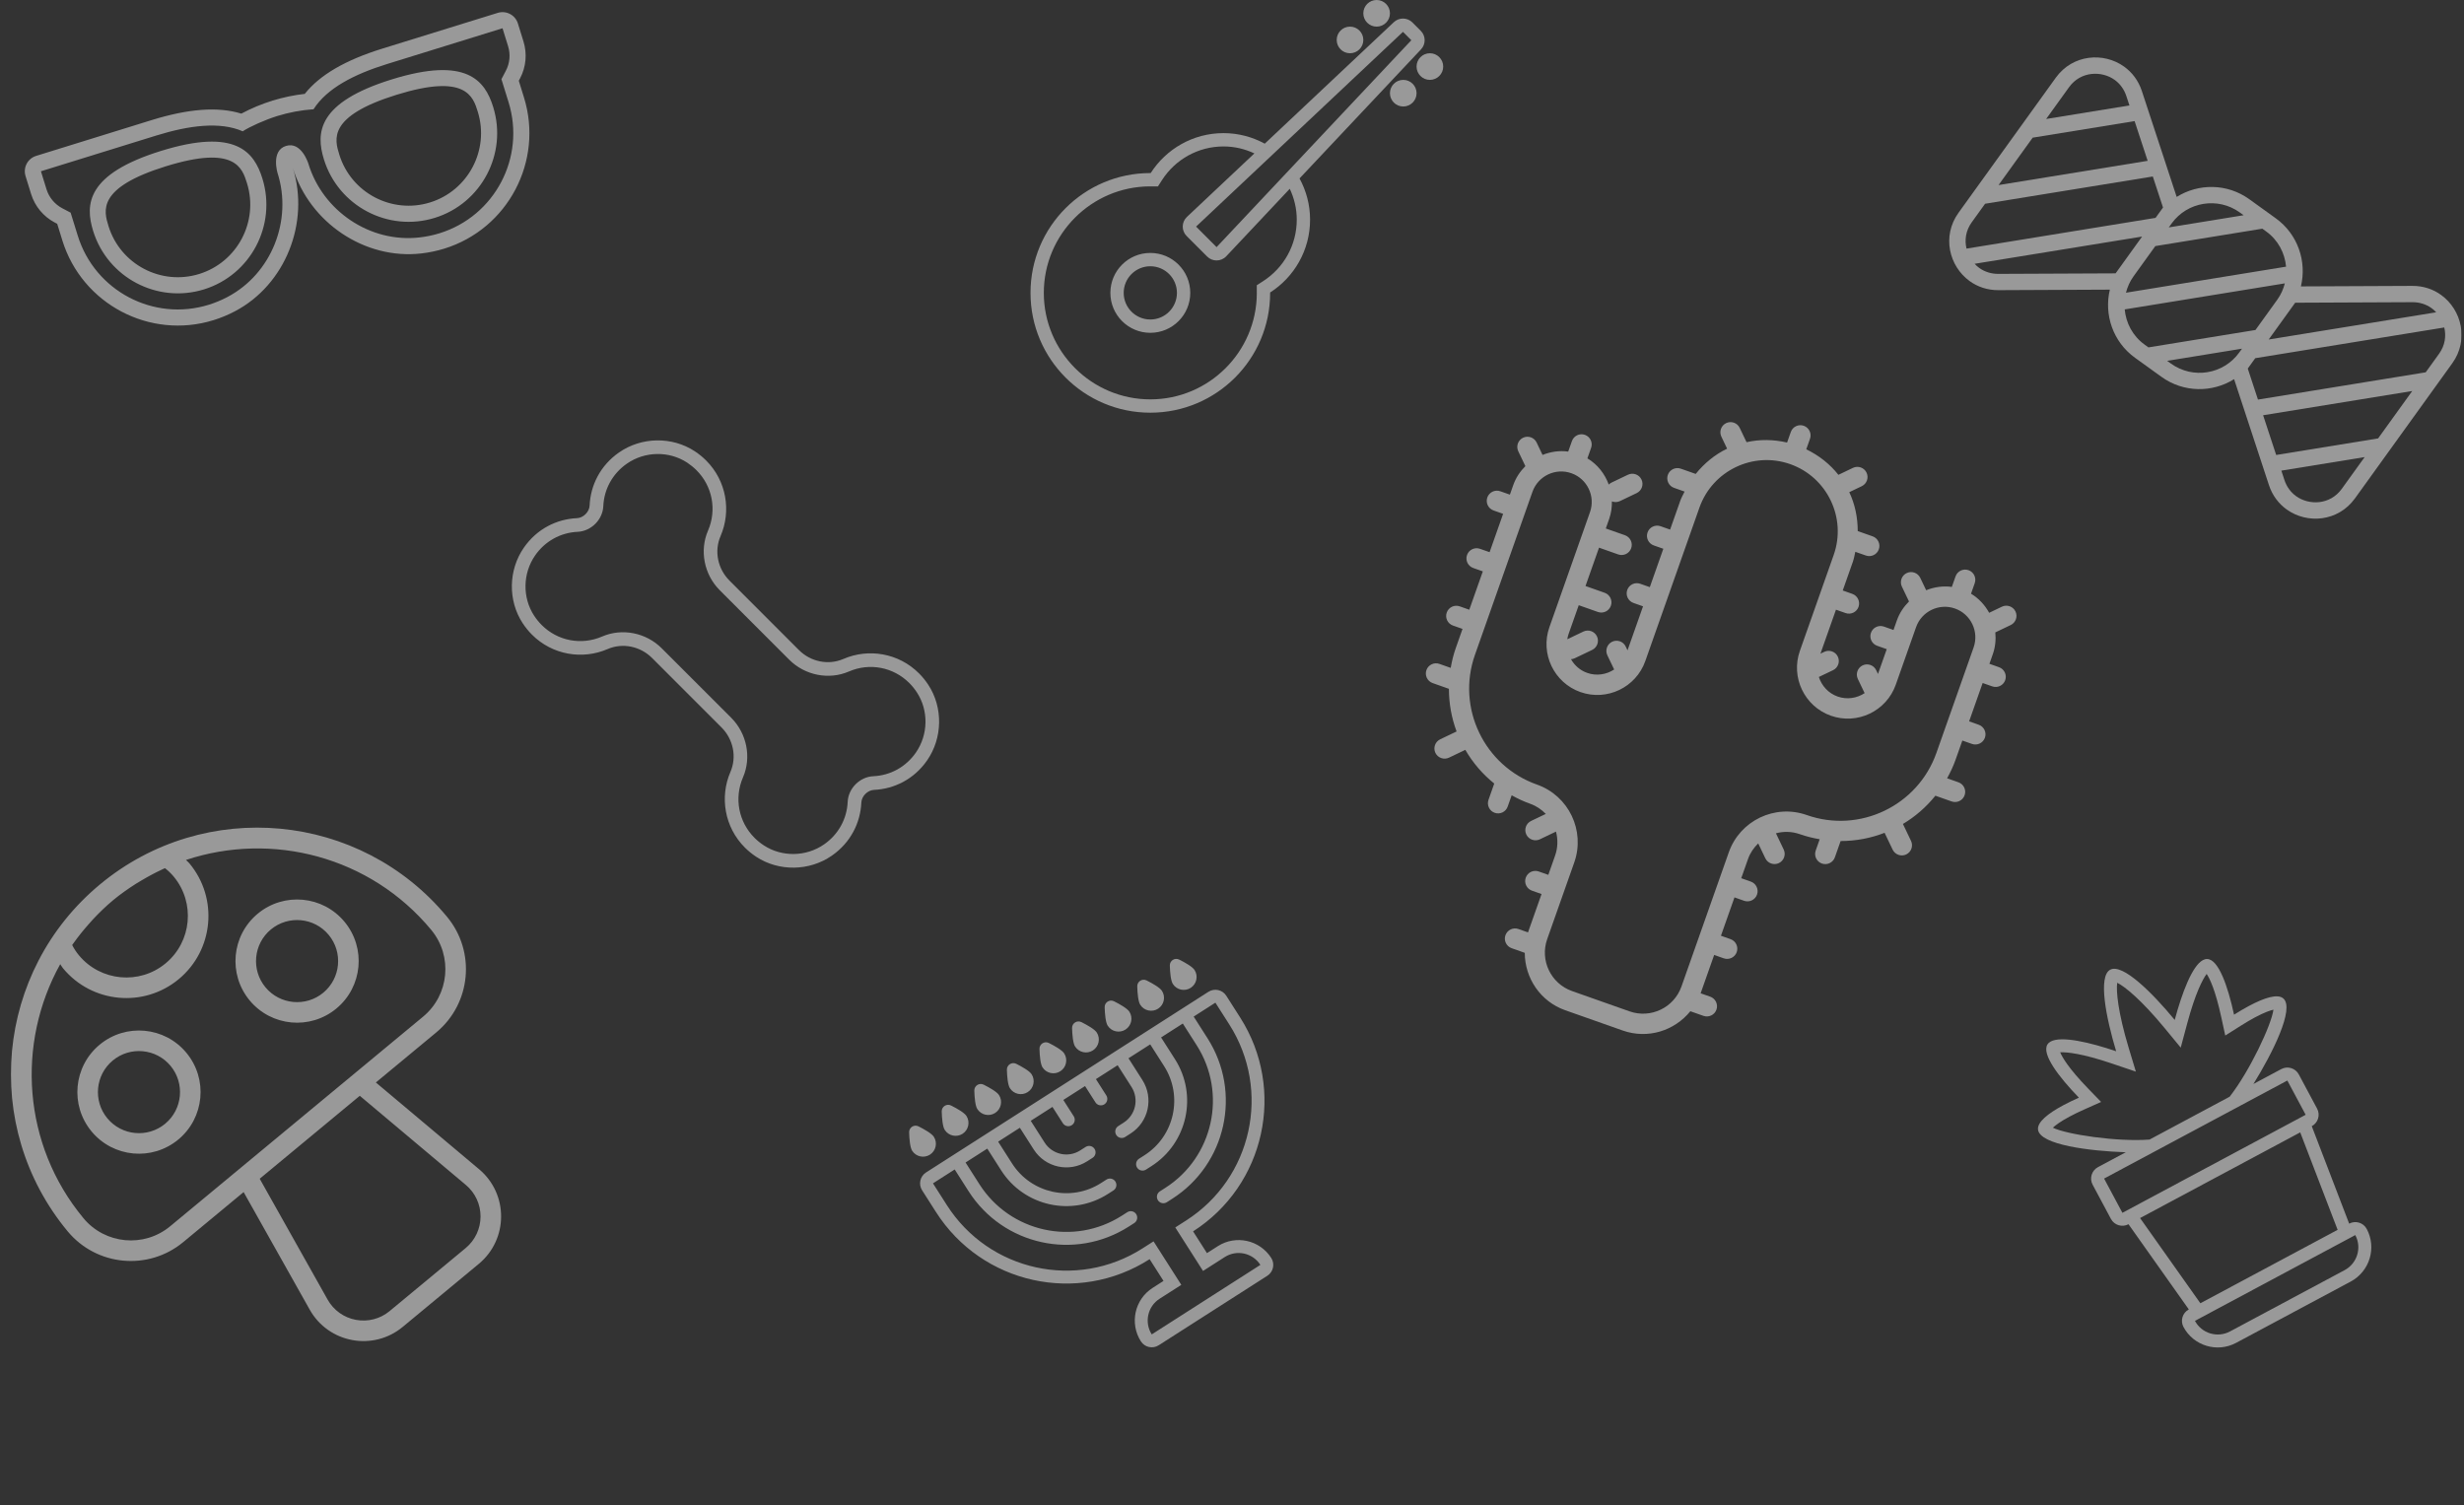 <svg width="203" height="124" viewBox="0 0 203 124" fill="none" xmlns="http://www.w3.org/2000/svg">
<rect x="0" y="0" width="203" height="124" fill="#333333" stroke="none"/>
<g clip-path="url(#clip0_2_295)">
<g opacity="0.5">
<path d="M72.005 65.076C73.67 65.001 75.303 64.201 76.383 62.644C77.659 60.805 77.706 58.292 76.479 56.42C76.25 56.07 75.993 55.756 75.713 55.477C74.03 53.793 71.546 53.398 69.486 54.289C68.237 54.83 66.783 54.518 65.821 53.556L60.098 47.832C59.136 46.87 58.823 45.416 59.364 44.167C60.255 42.107 59.86 39.623 58.177 37.94C57.898 37.661 57.583 37.403 57.233 37.174C55.361 35.947 52.848 35.994 51.009 37.27C49.452 38.35 48.652 39.983 48.577 41.648C48.553 42.174 48.062 42.666 47.536 42.69C45.871 42.765 44.238 43.564 43.158 45.121C41.882 46.961 41.834 49.473 43.062 51.345C43.292 51.694 43.549 52.009 43.828 52.288C45.512 53.972 47.995 54.367 50.055 53.476C51.304 52.934 52.758 53.247 53.721 54.209L59.444 59.932C60.406 60.895 60.719 62.349 60.177 63.598C59.286 65.658 59.682 68.141 61.365 69.825C61.644 70.104 61.959 70.362 62.308 70.591C64.18 71.819 66.693 71.772 68.532 70.495C70.089 69.415 70.888 67.782 70.963 66.118C70.987 65.591 71.48 65.099 72.005 65.076ZM67.89 69.568C66.413 70.593 64.418 70.625 62.928 69.648C62.648 69.465 62.391 69.257 62.162 69.028C60.845 67.71 60.472 65.755 61.212 64.046C61.924 62.401 61.534 60.428 60.241 59.135L54.518 53.412C53.225 52.119 51.252 51.729 49.607 52.441C47.898 53.181 45.943 52.809 44.625 51.491C44.397 51.262 44.188 51.005 44.005 50.726C43.028 49.235 43.06 47.241 44.085 45.763C44.899 44.589 46.176 43.879 47.587 43.815C48.704 43.764 49.654 42.814 49.705 41.697C49.768 40.286 50.478 39.009 51.653 38.195C53.131 37.169 55.125 37.138 56.616 38.115C56.893 38.3 57.151 38.508 57.379 38.737C58.697 40.054 59.069 42.01 58.33 43.719C57.618 45.363 58.008 47.336 59.3 48.629L65.024 54.353C66.317 55.645 68.29 56.035 69.934 55.324C71.643 54.584 73.599 54.956 74.916 56.274C75.145 56.502 75.353 56.76 75.537 57.039C76.514 58.53 76.482 60.524 75.457 62.002C74.643 63.176 73.366 63.886 71.954 63.95C70.838 64 69.887 64.951 69.837 66.067C69.774 67.477 69.065 68.754 67.89 69.568Z" fill="#fff"/>
<path d="M161.671 61.01L162.461 61.289C162.897 61.443 163.376 61.214 163.53 60.778C163.684 60.342 163.455 59.863 163.018 59.709L162.228 59.43L163.343 56.27L164.133 56.548C164.57 56.702 165.048 56.473 165.202 56.037C165.356 55.601 165.127 55.122 164.691 54.968L163.901 54.689L164.179 53.899C164.39 53.302 164.445 52.692 164.387 52.101L165.655 51.495C166.072 51.295 166.248 50.794 166.049 50.378C165.85 49.961 165.349 49.784 164.932 49.983L163.88 50.487C163.53 49.852 163.03 49.3 162.385 48.913L162.691 48.043C162.845 47.607 162.616 47.129 162.18 46.975C161.744 46.821 161.265 47.05 161.111 47.486L160.805 48.355C160.073 48.253 159.351 48.365 158.69 48.627L158.202 47.608C158.003 47.191 157.502 47.014 157.085 47.214C156.668 47.413 156.491 47.914 156.691 48.331L157.276 49.553C156.845 49.983 156.493 50.502 156.278 51.112L155.999 51.902L155.209 51.623C154.773 51.469 154.294 51.698 154.141 52.135C153.987 52.571 154.216 53.05 154.652 53.203L155.442 53.482L154.721 55.525L154.572 55.213C154.372 54.797 153.872 54.62 153.455 54.819C153.038 55.019 152.861 55.52 153.061 55.936L153.62 57.106C152.984 57.523 152.172 57.659 151.399 57.387C150.627 57.114 150.08 56.498 149.848 55.773L151.018 55.214C151.435 55.015 151.611 54.514 151.412 54.097C151.213 53.68 150.712 53.503 150.295 53.703L149.98 53.853L151.259 50.23L152.049 50.508C152.485 50.662 152.964 50.433 153.118 49.997C153.272 49.561 153.042 49.082 152.606 48.928L151.816 48.649L152.652 46.279C152.748 46.009 152.788 45.733 152.852 45.461L153.721 45.767C154.157 45.921 154.636 45.692 154.79 45.256C154.944 44.82 154.715 44.341 154.279 44.187L153.052 43.755C153.05 42.634 152.824 41.54 152.355 40.548L153.383 40.056C153.8 39.857 153.977 39.356 153.778 38.939C153.578 38.522 153.077 38.346 152.66 38.545L151.459 39.12C150.768 38.242 149.867 37.528 148.812 37.017L149.119 36.148C149.273 35.712 149.043 35.233 148.607 35.079C148.171 34.925 147.692 35.154 147.538 35.59L147.232 36.459C146.103 36.198 144.97 36.187 143.892 36.431L143.329 35.253C143.129 34.836 142.628 34.66 142.212 34.859C141.795 35.059 141.618 35.559 141.818 35.976L142.291 36.966C141.289 37.444 140.415 38.164 139.703 39.045L138.476 38.613C138.04 38.459 137.561 38.688 137.407 39.124C137.254 39.56 137.483 40.039 137.919 40.193L138.788 40.499C138.667 40.752 138.525 40.991 138.43 41.262L137.594 43.632L136.804 43.353C136.368 43.2 135.889 43.429 135.735 43.865C135.581 44.301 135.81 44.78 136.246 44.934L137.036 45.212L135.922 48.373L135.131 48.094C134.695 47.94 134.216 48.169 134.063 48.605C133.909 49.042 134.138 49.52 134.574 49.674L135.364 49.953L134.086 53.577L133.936 53.264C133.737 52.848 133.236 52.671 132.819 52.87C132.402 53.07 132.226 53.571 132.425 53.988L132.985 55.157C132.349 55.574 131.537 55.711 130.764 55.438C130.171 55.229 129.716 54.816 129.428 54.309C129.531 54.303 129.636 54.279 129.736 54.231L131.173 53.544C131.589 53.344 131.766 52.843 131.567 52.427C131.367 52.01 130.866 51.833 130.449 52.032L129.124 52.667C129.147 52.522 129.179 52.375 129.23 52.231L130.066 49.861L131.646 50.418C132.082 50.572 132.561 50.343 132.715 49.907C132.869 49.471 132.64 48.992 132.204 48.838L130.623 48.281L131.738 45.12L133.319 45.678C133.755 45.831 134.234 45.602 134.387 45.166C134.541 44.73 134.312 44.251 133.876 44.097L132.296 43.54L132.574 42.75C132.743 42.271 132.805 41.783 132.799 41.303C132.808 41.306 132.815 41.313 132.822 41.316C133.025 41.388 133.254 41.382 133.463 41.283L134.842 40.623C135.259 40.424 135.436 39.923 135.236 39.506C135.037 39.089 134.536 38.912 134.119 39.112L132.74 39.772C132.661 39.809 132.6 39.866 132.539 39.923C132.217 39.039 131.616 38.264 130.78 37.763L131.086 36.894C131.24 36.458 131.011 35.979 130.575 35.825C130.139 35.671 129.66 35.901 129.506 36.337L129.199 37.206C128.468 37.104 127.746 37.217 127.084 37.48L126.597 36.458C126.398 36.041 125.897 35.865 125.48 36.064C125.063 36.264 124.886 36.764 125.086 37.181L125.671 38.404C125.24 38.833 124.888 39.352 124.673 39.962L124.394 40.752L123.604 40.474C123.168 40.32 122.689 40.549 122.535 40.985C122.382 41.421 122.611 41.9 123.047 42.054L123.837 42.333L122.722 45.493L121.932 45.215C121.496 45.061 121.017 45.29 120.863 45.726C120.709 46.162 120.938 46.641 121.374 46.795L122.165 47.074L121.05 50.234L120.26 49.955C119.823 49.801 119.345 50.031 119.191 50.467C119.037 50.903 119.266 51.382 119.702 51.536L120.492 51.814L119.935 53.395C119.745 53.933 119.614 54.479 119.519 55.025L118.587 54.696C118.151 54.542 117.672 54.771 117.518 55.207C117.364 55.644 117.594 56.122 118.03 56.276L119.371 56.75C119.372 57.962 119.587 59.151 120.003 60.263L118.652 60.91C118.235 61.109 118.058 61.61 118.258 62.027C118.358 62.236 118.533 62.384 118.736 62.455C118.938 62.526 119.168 62.52 119.377 62.422L120.723 61.777C121.332 62.831 122.137 63.774 123.105 64.554L122.632 65.896C122.478 66.332 122.707 66.811 123.144 66.965C123.58 67.119 124.059 66.89 124.212 66.454L124.541 65.521C125.026 65.79 125.533 66.031 126.071 66.221C126.577 66.399 127.002 66.695 127.353 67.057L126.141 67.635C125.724 67.835 125.548 68.335 125.747 68.752C125.847 68.962 126.023 69.109 126.225 69.18C126.427 69.252 126.657 69.246 126.866 69.147L128.191 68.513C128.361 69.145 128.351 69.833 128.117 70.496L127.56 72.077L126.769 71.798C126.333 71.644 125.854 71.873 125.701 72.309C125.547 72.745 125.776 73.224 126.212 73.378L127.002 73.657L125.887 76.817L125.097 76.539C124.661 76.385 124.182 76.614 124.028 77.05C123.874 77.486 124.103 77.965 124.54 78.119L125.62 78.5C125.625 80.568 126.895 82.504 128.955 83.231L133.696 84.903C135.757 85.63 137.96 84.92 139.261 83.312L140.342 83.694C140.778 83.847 141.257 83.618 141.411 83.182C141.565 82.746 141.336 82.267 140.9 82.113L140.109 81.835L141.224 78.674L142.014 78.953C142.451 79.107 142.929 78.877 143.083 78.441C143.237 78.005 143.008 77.526 142.572 77.373L141.782 77.094L142.897 73.933L143.687 74.212C144.123 74.366 144.602 74.137 144.756 73.701C144.91 73.264 144.68 72.786 144.244 72.632L143.454 72.353L144.012 70.773C144.191 70.264 144.49 69.836 144.853 69.486L145.439 70.711C145.539 70.921 145.715 71.068 145.917 71.139C146.119 71.211 146.349 71.205 146.558 71.106C146.975 70.906 147.151 70.406 146.952 69.989L146.313 68.653C146.942 68.482 147.625 68.494 148.287 68.727C148.826 68.917 149.372 69.048 149.918 69.142L149.589 70.075C149.435 70.511 149.664 70.99 150.1 71.144C150.536 71.297 151.015 71.068 151.169 70.632L151.642 69.291C152.896 69.289 154.122 69.057 155.267 68.611C155.267 68.615 155.268 68.619 155.269 68.621L155.929 70C156.029 70.209 156.204 70.356 156.407 70.428C156.609 70.499 156.838 70.493 157.047 70.394C157.464 70.195 157.641 69.694 157.441 69.277L156.782 67.898C156.779 67.892 156.774 67.89 156.772 67.884C157.788 67.281 158.693 66.494 159.449 65.555L160.789 66.028C161.225 66.182 161.704 65.953 161.858 65.517C162.012 65.081 161.782 64.603 161.346 64.45L160.414 64.121C160.682 63.636 160.923 63.129 161.113 62.59L161.671 61.01ZM148.845 67.147C146.231 66.225 143.353 67.602 142.431 70.215L138.529 81.277C137.914 83.02 135.997 83.938 134.254 83.323L129.513 81.65C127.77 81.035 126.852 79.118 127.467 77.375L129.697 71.054C130.619 68.44 129.243 65.563 126.629 64.641C122.272 63.104 119.978 58.309 121.515 53.952L126.253 40.52C126.714 39.213 128.153 38.525 129.46 38.986C130.767 39.447 131.455 40.885 130.994 42.192L127.649 51.674C126.881 53.851 128.029 56.25 130.206 57.018C132.384 57.786 134.782 56.639 135.551 54.461L140.01 41.819C141.086 38.769 144.442 37.163 147.492 38.239C150.542 39.315 152.148 42.672 151.072 45.721L148.285 53.623C147.517 55.8 148.664 58.199 150.842 58.967C153.019 59.735 155.418 58.588 156.186 56.41L157.858 51.669C158.319 50.362 159.758 49.674 161.065 50.135C162.372 50.596 163.06 52.035 162.599 53.342L159.533 62.033C157.996 66.39 153.201 68.684 148.845 67.147Z" fill="#fff"/>
<path d="M114.513 1.097C114.513 1.702 114.021 2.194 113.416 2.194C112.81 2.194 112.319 1.702 112.319 1.097C112.319 0.491 112.81 0 113.416 0C114.021 0 114.513 0.491 114.513 1.097ZM116.706 7.677C116.706 8.283 116.215 8.774 115.609 8.774C115.004 8.774 114.513 8.283 114.513 7.677C114.513 7.072 115.004 6.581 115.609 6.581C116.215 6.581 116.706 7.072 116.706 7.677ZM111.222 2.194C111.828 2.194 112.319 2.685 112.319 3.29C112.319 3.896 111.828 4.387 111.222 4.387C110.617 4.387 110.126 3.896 110.126 3.29C110.126 2.685 110.617 2.194 111.222 2.194ZM118.9 5.484C118.9 6.089 118.408 6.581 117.803 6.581C117.198 6.581 116.706 6.089 116.706 5.484C116.706 4.878 117.198 4.387 117.803 4.387C118.408 4.387 118.9 4.878 118.9 5.484ZM117.051 2.538L116.362 1.849C116.148 1.635 115.867 1.528 115.586 1.528C115.317 1.528 115.047 1.627 114.835 1.826L104.199 11.836C103.187 11.287 102.035 10.968 100.803 10.968C98.28 10.968 96.068 12.282 94.801 14.259C94.79 14.259 94.781 14.258 94.771 14.258C89.319 14.258 84.9 18.677 84.9 24.129C84.9 29.581 89.319 34 94.771 34C100.223 34 104.642 29.581 104.642 24.129C104.642 24.119 104.641 24.109 104.641 24.098C106.618 22.832 107.932 20.619 107.932 18.097C107.932 16.865 107.613 15.712 107.063 14.701L117.074 4.065C117.48 3.634 117.47 2.957 117.051 2.538ZM104.048 23.175L103.543 23.498V24.098L103.544 24.157L103.545 24.164C103.525 28.987 99.597 32.903 94.771 32.903C89.933 32.903 85.996 28.967 85.996 24.129C85.996 19.302 89.915 15.372 94.738 15.355L94.759 15.356H95.4L95.724 14.85C96.843 13.107 98.741 12.065 100.803 12.065C101.713 12.065 102.571 12.276 103.345 12.639L97.787 17.871C97.336 18.295 97.325 19.007 97.763 19.445L99.454 21.136C99.669 21.351 99.949 21.457 100.229 21.457C100.521 21.457 100.812 21.342 101.028 21.112L106.259 15.553C106.624 16.329 106.835 17.186 106.835 18.097C106.835 20.159 105.793 22.057 104.048 23.175ZM100.23 20.36L98.539 18.669L115.585 2.625H115.586L116.275 3.313L100.23 20.36ZM94.771 20.839C92.953 20.839 91.48 22.312 91.48 24.129C91.48 25.946 92.953 27.419 94.771 27.419C96.588 27.419 98.061 25.946 98.061 24.129C98.061 22.312 96.588 20.839 94.771 20.839ZM94.771 26.323C93.561 26.323 92.577 25.339 92.577 24.129C92.577 22.919 93.561 21.936 94.771 21.936C95.98 21.936 96.964 22.919 96.964 24.129C96.964 25.339 95.98 26.323 94.771 26.323Z" fill="#fff"/>
<path d="M188.122 82.266C187.654 81.847 186.552 82.198 185.276 82.881C184.88 83.092 184.469 83.335 184.054 83.597C183.547 81.254 182.78 79.039 181.845 79.01C181.725 79.006 181.606 79.038 181.488 79.101C180.602 79.575 179.761 81.814 179.168 84.03C177.344 81.815 174.874 79.345 173.853 79.892C172.831 80.439 173.515 83.864 174.343 86.61C172.171 85.875 169.842 85.33 168.956 85.804C168.838 85.868 168.745 85.948 168.682 86.05C168.187 86.845 169.605 88.711 171.273 90.433C170.824 90.633 170.393 90.841 169.998 91.052C168.722 91.735 167.819 92.457 167.907 93.078C168.084 94.323 172.161 94.831 175.135 94.931L172.844 96.157C172.323 96.435 172.126 97.083 172.404 97.602L173.913 100.424C174.191 100.943 174.839 101.138 175.36 100.86L180.329 107.879C179.808 108.158 179.611 108.806 179.889 109.325C180.722 110.883 182.665 111.469 184.229 110.632L193.665 105.584C195.228 104.748 195.82 102.807 194.986 101.248C194.709 100.729 194.06 100.534 193.539 100.812L190.458 92.783C190.979 92.504 191.176 91.857 190.898 91.338L189.389 88.516C189.111 87.997 188.463 87.802 187.942 88.08L185.651 89.306C187.219 86.777 189.059 83.103 188.122 82.266ZM193.162 104.645L183.726 109.692C182.684 110.25 181.389 109.86 180.833 108.821L194.043 101.754C194.599 102.793 194.205 104.087 193.162 104.645ZM192.589 101.322L181.281 107.371L176.312 100.352L189.507 93.293L192.589 101.322ZM189.955 91.843L174.857 99.92L173.348 97.098L188.446 89.022L189.955 91.843ZM183.694 90.354L177.094 93.885C174.396 94.088 170.232 93.456 169.129 92.907C169.324 92.721 169.721 92.412 170.502 91.994C170.858 91.803 171.264 91.607 171.707 91.408L173.103 90.786L172.042 89.691C170.422 88.017 169.9 87.104 169.731 86.697C170.274 86.665 171.571 86.799 173.997 87.621L175.966 88.288L175.366 86.299C174.499 83.423 174.331 81.656 174.428 80.967C175.054 81.269 176.431 82.389 178.341 84.707L179.662 86.31L180.201 84.301C180.865 81.824 181.473 80.671 181.799 80.239C182.044 80.604 182.514 81.545 183.007 83.824L183.331 85.314L184.623 84.498C185.034 84.238 185.424 84.01 185.778 83.82C186.56 83.402 187.036 83.244 187.3 83.185C187.146 84.407 185.36 88.222 183.694 90.354Z" fill="#fff"/>
<path d="M201.112 24.299C200.464 23.832 199.659 23.55 198.749 23.554L189.564 23.596C190.06 21.539 189.312 19.295 187.489 17.982L185.311 16.413C183.489 15.1 181.123 15.101 179.329 16.224L176.46 7.499C176.175 6.634 175.652 5.959 175.004 5.493C173.311 4.273 170.76 4.473 169.369 6.403L161.356 17.528C159.965 19.459 160.583 21.941 162.277 23.161C162.925 23.628 163.731 23.91 164.64 23.905L173.824 23.863C173.329 25.922 174.077 28.166 175.9 29.479L178.077 31.048C179.9 32.361 182.266 32.36 184.06 31.237L186.929 39.962C187.213 40.827 187.735 41.501 188.383 41.967C190.077 43.188 192.628 42.987 194.019 41.057L202.033 29.931C203.424 28.002 202.805 25.518 201.112 24.299ZM170.458 7.187C171.43 5.838 173.167 5.823 174.22 6.582C174.67 6.906 175.003 7.367 175.184 7.918L175.437 8.687L168.574 9.803L170.458 7.187ZM167.465 11.342L175.862 9.977L176.938 13.25L164.653 15.247L167.465 11.342ZM174.297 22.521L164.634 22.564C164.055 22.567 163.511 22.397 163.061 22.073C162.924 21.974 162.797 21.86 162.68 21.733L176.48 19.49L174.297 22.521ZM177.589 17.95L162.014 20.482C161.848 19.787 161.942 19.01 162.444 18.313L163.544 16.786L177.363 14.54L178.204 17.097L177.589 17.95ZM178.908 18.416C180.205 16.615 182.726 16.205 184.527 17.502L184.846 17.732L178.678 18.735L178.908 18.416ZM175.15 24.115C175.271 23.645 175.47 23.188 175.77 22.771L177.569 20.274L186.386 18.841L186.705 19.071C187.687 19.778 188.238 20.85 188.342 21.97L175.15 24.115ZM184.481 29.045C183.184 30.846 180.663 31.256 178.862 29.959L178.543 29.729L184.711 28.726L184.481 29.045ZM185.82 27.187L177.003 28.62L176.684 28.39C175.702 27.683 175.151 26.611 175.047 25.491L188.239 23.346C188.117 23.816 187.919 24.273 187.618 24.69L185.82 27.187ZM189.092 24.94L198.755 24.896C199.334 24.894 199.878 25.064 200.328 25.388C200.465 25.486 200.592 25.601 200.709 25.729L186.909 27.971L189.092 24.94ZM192.931 40.273C191.959 41.623 190.222 41.638 189.169 40.879C188.719 40.555 188.385 40.093 188.204 39.543L187.952 38.774L194.815 37.658L192.931 40.273ZM195.924 36.119L187.526 37.484L186.45 34.211L198.736 32.214L195.924 36.119ZM199.845 30.674L186.025 32.921L185.185 30.364L185.8 29.511L201.375 26.979C201.541 27.674 201.447 28.451 200.945 29.148L199.845 30.674Z" fill="#fff"/>
<path d="M85.888 87.934C85.715 87.664 85.656 86.983 85.639 86.421C85.627 86.017 86.048 85.747 86.411 85.928C86.913 86.18 87.505 86.519 87.677 86.789C87.993 87.284 87.848 87.942 87.354 88.258C86.86 88.574 86.203 88.429 85.888 87.934ZM84.67 89.975C85.164 89.659 85.308 89.001 84.993 88.507C84.82 88.236 84.228 87.897 83.726 87.645C83.364 87.464 82.943 87.734 82.954 88.139C82.971 88.701 83.03 89.381 83.203 89.652C83.519 90.147 84.176 90.291 84.67 89.975ZM81.985 91.693C82.479 91.377 82.624 90.719 82.308 90.225C82.135 89.954 81.543 89.615 81.041 89.363C80.68 89.182 80.258 89.451 80.27 89.857C80.287 90.418 80.345 91.099 80.518 91.37C80.834 91.864 81.491 92.009 81.985 91.693ZM79.3 93.411C79.794 93.095 79.939 92.437 79.623 91.942C79.45 91.671 78.858 91.332 78.356 91.081C77.995 90.899 77.573 91.169 77.585 91.574C77.602 92.136 77.66 92.817 77.833 93.087C78.149 93.582 78.806 93.727 79.3 93.411ZM76.615 95.128C77.109 94.812 77.254 94.154 76.938 93.66C76.766 93.389 76.174 93.05 75.671 92.798C75.31 92.617 74.888 92.886 74.9 93.292C74.917 93.854 74.976 94.534 75.148 94.805C75.464 95.299 76.121 95.444 76.615 95.128ZM98.094 81.388C98.588 81.072 98.732 80.414 98.417 79.919C98.244 79.648 97.652 79.309 97.15 79.058C96.788 78.876 96.367 79.146 96.378 79.551C96.395 80.113 96.454 80.793 96.627 81.064C96.942 81.559 97.6 81.704 98.094 81.388ZM95.409 83.105C95.903 82.789 96.047 82.131 95.732 81.637C95.559 81.366 94.967 81.027 94.465 80.775C94.103 80.594 93.682 80.864 93.694 81.269C93.711 81.831 93.769 82.511 93.942 82.782C94.258 83.276 94.915 83.421 95.409 83.105ZM92.724 84.823C93.218 84.507 93.363 83.849 93.047 83.354C92.874 83.084 92.282 82.744 91.78 82.493C91.419 82.311 90.997 82.581 91.009 82.986C91.026 83.548 91.085 84.229 91.257 84.499C91.573 84.994 92.23 85.139 92.724 84.823ZM90.039 86.54C90.533 86.224 90.678 85.566 90.362 85.072C90.19 84.801 89.597 84.462 89.095 84.21C88.734 84.029 88.312 84.299 88.324 84.704C88.341 85.266 88.4 85.946 88.572 86.217C88.888 86.711 89.545 86.856 90.039 86.54ZM101.027 82.034L102.171 83.826C105.96 89.764 104.224 97.655 98.294 101.449L99.437 103.241L100.332 102.668C101.815 101.72 103.785 102.154 104.733 103.639C105.048 104.133 104.904 104.791 104.41 105.107L95.46 110.833C94.966 111.149 94.309 111.004 93.993 110.509C93.046 109.025 93.48 107.052 94.963 106.104L95.858 105.531L94.714 103.739C88.783 107.533 80.902 105.795 77.113 99.857L75.969 98.065C75.653 97.571 75.798 96.913 76.292 96.597L99.56 81.711C100.054 81.395 100.711 81.54 101.027 82.034ZM100.132 82.607L98.342 83.752L99.486 85.544C102.329 89.998 101.027 95.915 96.578 98.761L96.131 99.047C95.884 99.205 95.555 99.133 95.397 98.885C95.24 98.638 95.312 98.309 95.559 98.151L96.006 97.865C99.96 95.335 101.117 90.075 98.591 86.117L97.447 84.325L95.657 85.47L96.801 87.262C98.696 90.231 97.829 94.176 94.863 96.073L94.415 96.359C94.168 96.517 93.84 96.445 93.682 96.197C93.524 95.95 93.596 95.621 93.843 95.463L94.291 95.177C96.762 93.596 97.485 90.308 95.906 87.834L94.763 86.042L92.973 87.187L94.116 88.979C95.064 90.464 94.63 92.436 93.147 93.385L92.7 93.671C92.453 93.829 92.124 93.757 91.966 93.509C91.808 93.262 91.881 92.933 92.128 92.775L92.575 92.489C93.564 91.856 93.853 90.542 93.222 89.552L92.078 87.76L90.288 88.905L91.146 90.249C91.303 90.496 91.231 90.825 90.984 90.983C90.737 91.141 90.409 91.069 90.251 90.821L89.393 89.477L87.603 90.622L88.461 91.966C88.619 92.214 88.546 92.543 88.299 92.701C88.052 92.859 87.724 92.786 87.566 92.539L86.708 91.195L84.918 92.34L86.062 94.132C86.694 95.122 88.007 95.412 88.996 94.779L89.443 94.493C89.69 94.335 90.019 94.407 90.176 94.654C90.334 94.902 90.262 95.231 90.015 95.389L89.567 95.675C88.085 96.624 86.115 96.189 85.167 94.705L84.023 92.913L82.234 94.058L83.377 95.85C84.956 98.323 88.24 99.048 90.711 97.467L91.159 97.181C91.406 97.023 91.734 97.095 91.892 97.343C92.05 97.59 91.977 97.919 91.73 98.077L91.283 98.363C88.317 100.26 84.377 99.391 82.482 96.422L81.339 94.63L79.549 95.775L80.692 97.567C83.219 101.526 88.473 102.684 92.427 100.155L92.874 99.869C93.121 99.711 93.45 99.783 93.607 100.031C93.765 100.278 93.693 100.607 93.446 100.765L92.998 101.051C88.55 103.897 82.64 102.594 79.797 98.14L78.654 96.348L76.864 97.493L78.008 99.285C81.481 104.728 88.705 106.321 94.142 102.843L95.037 102.271L97.324 105.855L95.534 107C94.547 107.631 94.258 108.948 94.888 109.937L103.838 104.211C103.207 103.223 101.891 102.933 100.904 103.564L99.114 104.71L96.827 101.126L97.722 100.553C103.159 97.075 104.75 89.842 101.276 84.399L100.132 82.607Z" fill="#fff"/>
<path d="M8.247 72.856C-0.385 80.009 -1.584 92.808 5.57 101.44C7.954 104.317 12.22 104.717 15.098 102.332L20.071 98.211L25.517 107.898C27.069 110.659 30.742 111.339 33.18 109.318L39.447 104.125C41.885 102.104 41.898 98.37 39.474 96.332L30.966 89.182L35.939 85.061C38.816 82.677 39.216 78.41 36.831 75.533C29.678 66.901 16.879 65.702 8.247 72.856ZM14.314 72.222C16.099 74.377 15.799 77.583 13.644 79.368C11.49 81.154 8.284 80.853 6.498 78.699C6.287 78.444 6.104 78.165 5.946 77.858C5.992 77.794 6.039 77.731 6.084 77.667C6.466 77.13 6.879 76.621 7.313 76.132C7.428 76.004 7.538 75.871 7.657 75.746C8.183 75.185 8.735 74.648 9.326 74.158C9.918 73.668 10.548 73.225 11.197 72.812C11.344 72.719 11.494 72.635 11.64 72.546C12.201 72.211 12.78 71.901 13.376 71.624C13.448 71.591 13.517 71.555 13.59 71.524C13.862 71.736 14.102 71.967 14.314 72.222ZM38.384 97.628C39.154 98.275 39.595 99.224 39.591 100.229C39.587 101.234 39.141 102.181 38.366 102.824L32.099 108.017C31.325 108.659 30.314 108.921 29.323 108.739C28.332 108.556 27.483 107.947 26.991 107.07L21.396 97.113L29.642 90.279L38.384 97.628ZM34.859 83.758L14.018 101.03C11.864 102.815 8.658 102.515 6.872 100.36C1.84 94.288 1.344 85.945 4.962 79.433C5.043 79.547 5.105 79.669 5.196 79.778C7.58 82.656 11.846 83.055 14.724 80.671C17.601 78.286 18.001 74.02 15.616 71.143C15.526 71.033 15.419 70.948 15.32 70.85C22.392 68.502 30.496 70.54 35.529 76.612C37.314 78.767 37.014 81.973 34.859 83.758ZM8.211 86.068C6.053 87.857 5.753 91.056 7.542 93.214C9.33 95.373 12.529 95.672 14.688 93.884C16.846 92.095 17.146 88.896 15.357 86.738C13.568 84.579 10.369 84.28 8.211 86.068ZM13.608 92.581C12.171 93.772 10.035 93.572 8.844 92.135C7.654 90.698 7.854 88.561 9.29 87.371C10.727 86.18 12.864 86.38 14.055 87.817C15.245 89.254 15.045 91.391 13.608 92.581ZM21.237 75.274C19.078 77.062 18.779 80.261 20.567 82.42C22.356 84.578 25.555 84.878 27.713 83.089C29.872 81.3 30.171 78.101 28.383 75.943C26.594 73.785 23.395 73.485 21.237 75.274ZM26.634 81.787C25.197 82.977 23.061 82.777 21.87 81.34C20.679 79.904 20.879 77.767 22.316 76.576C23.753 75.386 25.89 75.586 27.08 77.022C28.271 78.459 28.071 80.596 26.634 81.787Z" fill="#fff"/>
<path d="M26.688 13.136C27.88 16.981 31.976 19.139 35.821 17.948C39.665 16.757 41.824 12.661 40.632 8.816C39.953 6.622 38.43 4.636 32.286 6.539C26.142 8.443 26.009 10.943 26.688 13.136ZM39.365 9.209C40.339 12.354 38.573 15.706 35.428 16.68C32.283 17.655 28.93 15.889 27.956 12.744C27.565 11.482 26.974 9.575 32.678 7.807C38.383 6.04 38.974 7.947 39.365 9.209ZM13.272 12.432C7.128 14.336 6.995 16.835 7.674 19.029C8.866 22.874 12.962 25.032 16.807 23.841C20.651 22.65 22.81 18.553 21.618 14.709C20.938 12.514 19.415 10.529 13.272 12.432ZM16.413 22.572C13.268 23.546 9.916 21.78 8.942 18.635C8.551 17.374 7.96 15.467 13.665 13.7C19.369 11.932 19.959 13.839 20.351 15.101C21.325 18.246 19.558 21.598 16.413 22.572ZM31.501 4.005C28.448 4.951 26.347 6.175 25.108 7.734C24.209 7.836 23.315 8.023 22.445 8.292C21.561 8.566 20.701 8.924 19.881 9.361C17.974 8.772 15.545 8.949 12.486 9.897L2.979 12.843C2.279 13.059 1.887 13.803 2.104 14.503L2.564 15.989C2.877 16.997 3.577 17.84 4.51 18.332L4.713 18.438L5.139 19.815C6.763 25.056 12.35 28 17.592 26.376C18.202 26.187 18.802 25.937 19.378 25.633C23.523 23.438 25.522 18.34 24.134 13.86C25.522 18.34 30.051 21.414 34.712 20.88C35.358 20.806 35.996 20.672 36.607 20.483C41.85 18.858 44.793 13.272 43.169 8.03L42.742 6.653L42.848 6.452C43.34 5.519 43.441 4.428 43.128 3.419L42.668 1.935C42.451 1.235 41.708 0.843 41.008 1.06L31.501 4.005ZM41.861 3.812C42.069 4.484 42.001 5.212 41.673 5.834L41.311 6.523L41.9 8.424C43.31 12.975 40.765 17.807 36.214 19.217C35.689 19.38 35.136 19.497 34.56 19.562C30.495 20.027 26.587 17.391 25.404 13.475C25.404 13.475 24.832 11.629 23.564 12.022C22.297 12.415 22.869 14.261 22.869 14.261C24.108 18.161 22.372 22.546 18.757 24.459C18.245 24.73 17.724 24.946 17.201 25.108C12.65 26.518 7.818 23.972 6.408 19.421C6.184 18.703 5.818 17.52 5.818 17.52L5.13 17.158C4.507 16.829 4.04 16.268 3.832 15.595L3.372 14.11C3.372 14.11 10.503 11.901 12.879 11.165C15.58 10.328 18.122 9.998 19.997 10.817C20.578 10.435 21.848 9.867 22.837 9.56C23.808 9.259 24.813 9.07 25.831 9.001C26.94 7.259 29.198 6.108 31.893 5.273L41.401 2.327L41.861 3.812Z" fill="#fff"/>
</g>
</g>
<defs>
<clipPath id="clip0_2_295">
<rect width="201.9" height="124" fill="white" transform="translate(0.9)"/>
</clipPath>
</defs>
</svg>
